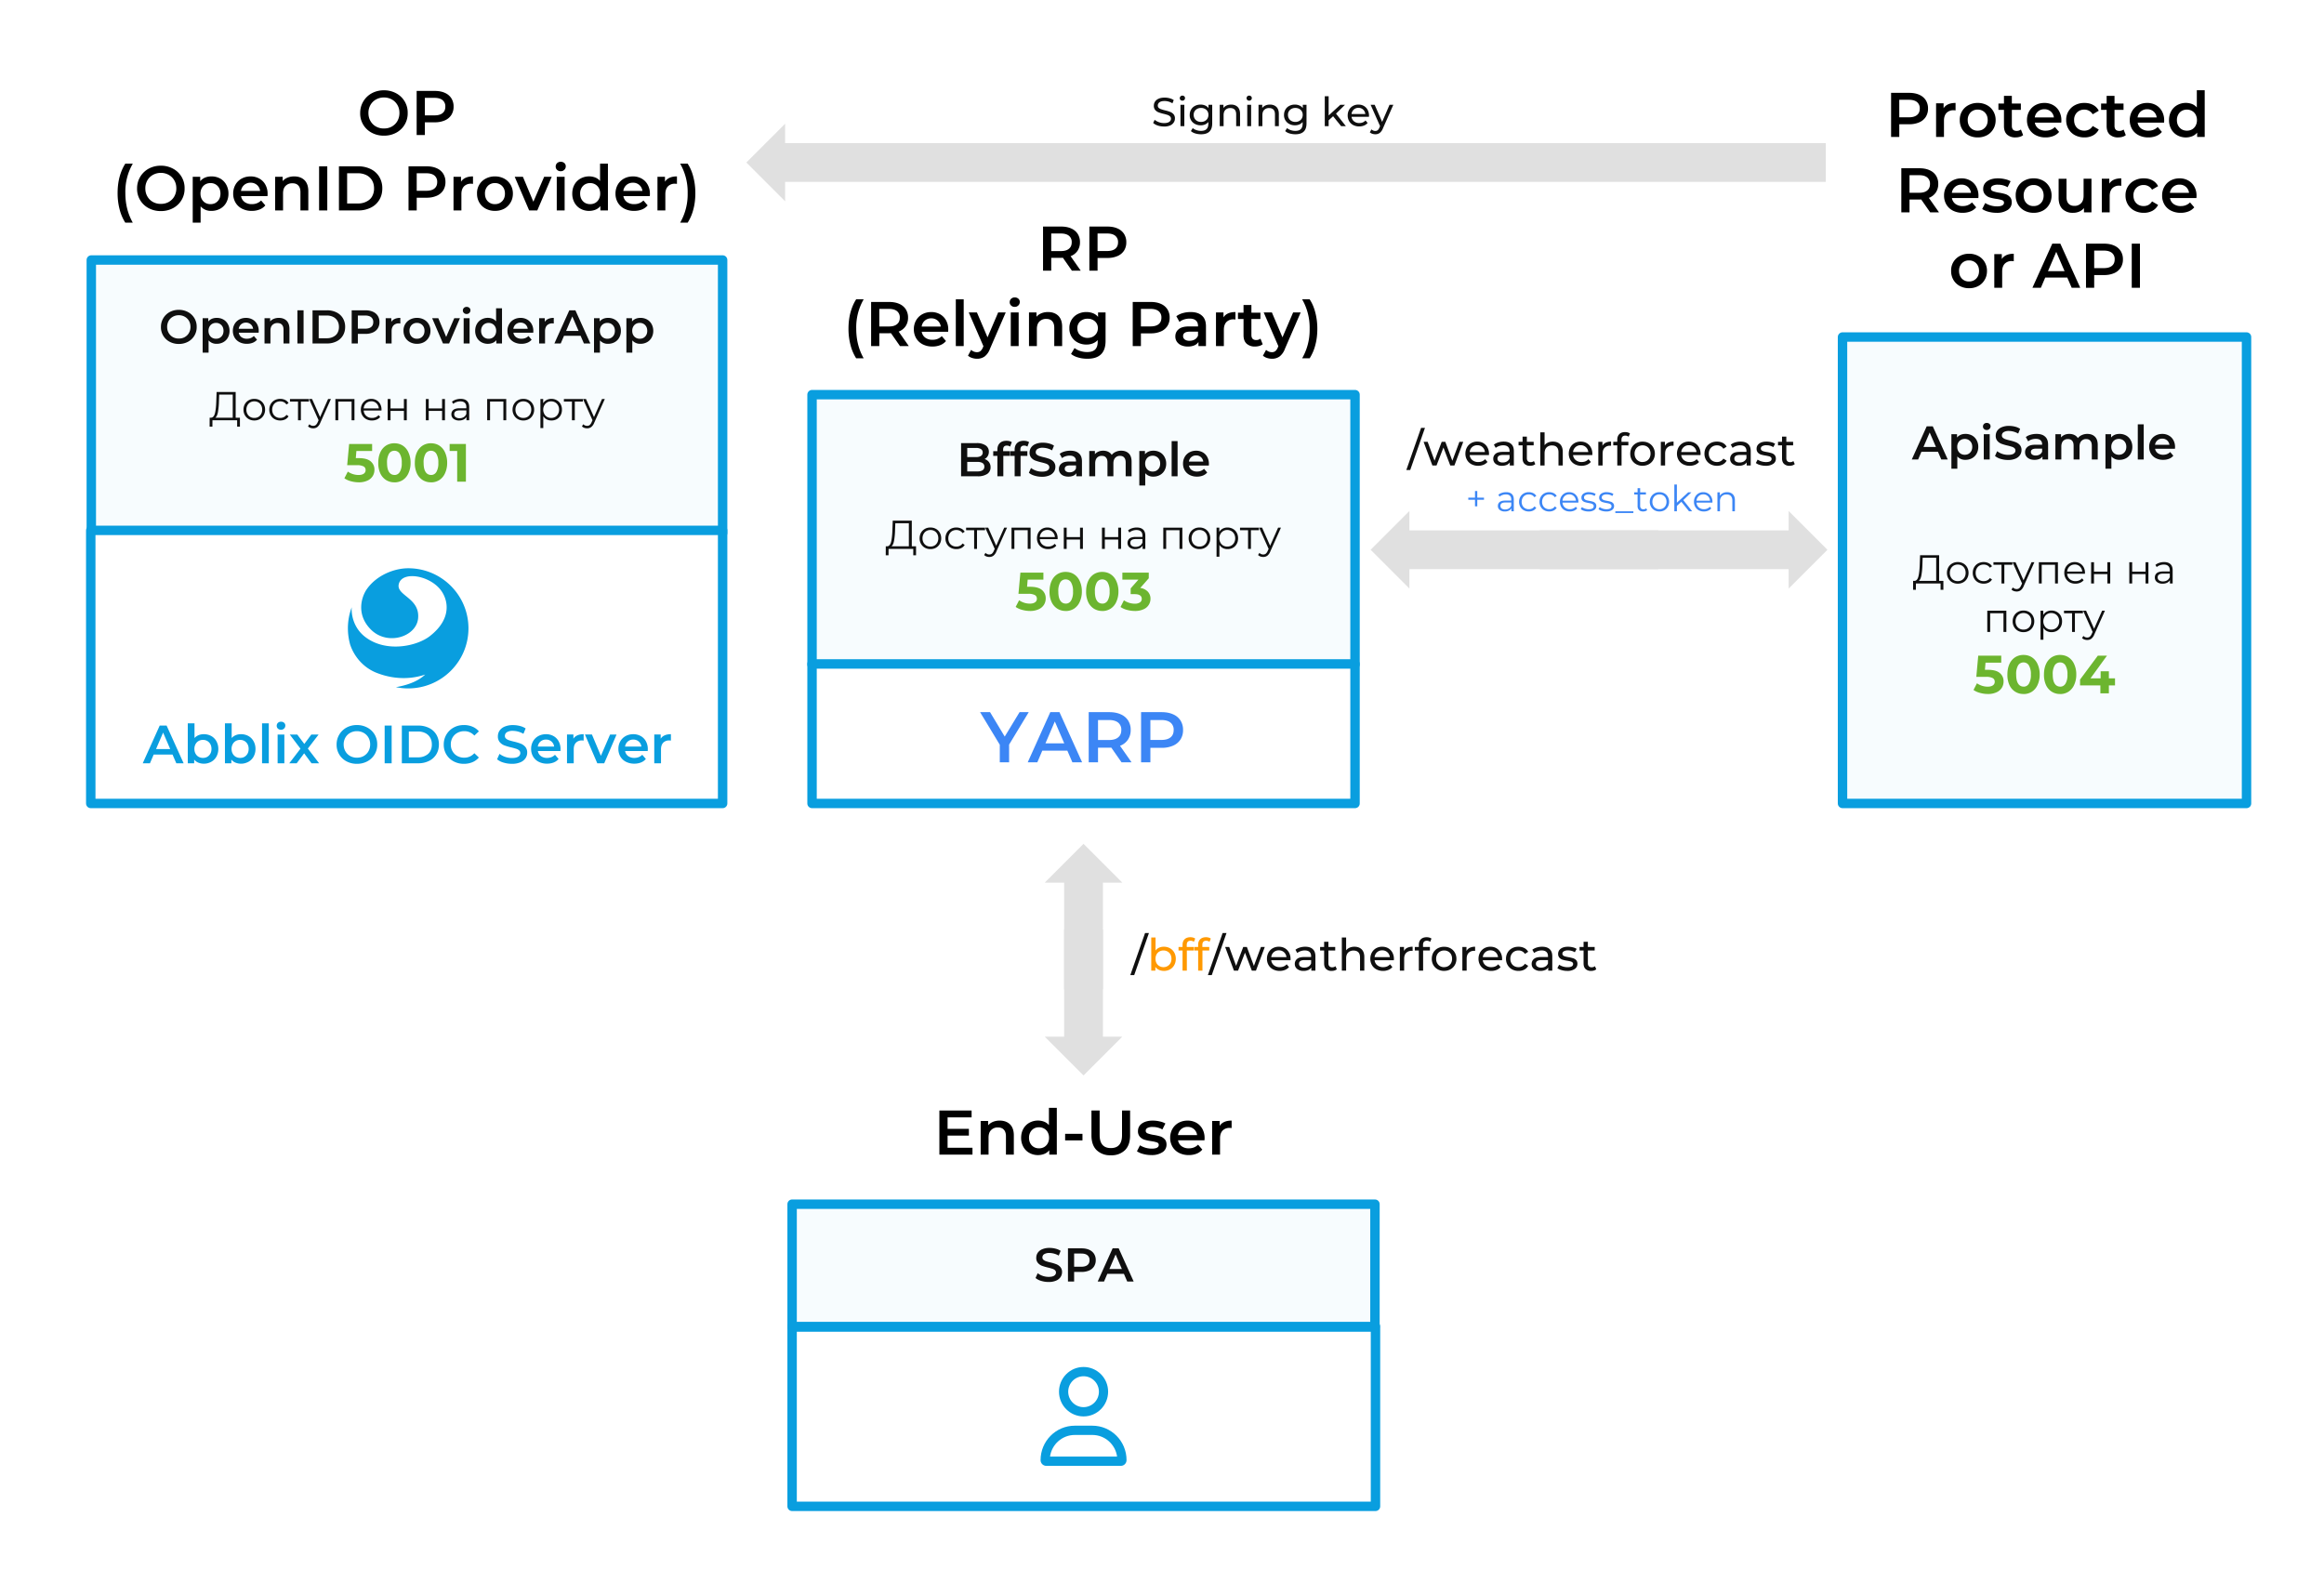 <svg width="724.805" height="493.511" xmlns:xlink="http://www.w3.org/1999/xlink" xmlns="http://www.w3.org/2000/svg">
<rect width="100%" height="100%" fill="#333333" stroke="none"/>
<defs><path id="e" d="M.382.7C.442.7.496.69.54.67A.23.23 0 0 0 .644.584.24.24 0 0 0 .68.451.241.241 0 0 0 .644.318.23.23 0 0 0 .54.232a.387.387 0 0 0-.158-.03H.224V0h-.13v.7h.288M.376.312c.057 0 .1.012.129.036.03.024.044.058.044.103a.125.125 0 0 1-.044.103C.475.578.433.59.376.59H.224V.312Z"/><path id="f" d="M.201.456c.036.056.1.084.19.084V.421a.16.16 0 0 1-.029.003.151.151 0 0 1-.114-.042C.221.353.207.312.207.259V0H.082v.534h.119z"/><path id="g" d="M.322-.007a.303.303 0 0 0-.146.035.255.255 0 0 0-.102.098.275.275 0 0 0-.036.141.256.256 0 0 0 .138.238.303.303 0 0 0 .146.035.305.305 0 0 0 .147-.035A.256.256 0 0 0 .57.408.273.273 0 0 0 .607.267C.607.214.595.167.57.126A.255.255 0 0 0 .47.028a.305.305 0 0 0-.147-.035m0 .107C.368.1.406.115.436.146c.03.03.045.071.045.121S.466.357.436.388a.153.153 0 0 1-.114.046.151.151 0 0 1-.114-.046.167.167 0 0 1-.044-.121c0-.05.015-.09.044-.121A.151.151 0 0 1 .322.1z"/><path id="h" d="M.403.029A.147.147 0 0 0 .349.002a.24.24 0 0 0-.066-.009.189.189 0 0 0-.136.046C.115.069.099.114.099.173V.43H.011v.1h.088v.122h.125V.53h.143v-.1H.224V.176C.224.15.23.13.243.116.256.103.274.096.298.096a.11.11 0 0 1 .07.022z"/><path id="i" d="M.584.264c0-.009 0-.021-.002-.037H.163A.145.145 0 0 1 .22.133.189.189 0 0 1 .336.1c.059 0 .107.02.145.058L.548.08A.226.226 0 0 0 .457.015a.331.331 0 0 0-.124-.022.33.33 0 0 0-.155.035.252.252 0 0 0-.104.098.275.275 0 0 0-.036.141.28.28 0 0 0 .035.14.252.252 0 0 0 .099.098C.214.528.262.54.314.54a.28.28 0 0 0 .14-.035.244.244 0 0 0 .095-.097.294.294 0 0 0 .035-.144M.314.44A.15.15 0 0 1 .212.404.15.15 0 0 1 .162.31h.303a.147.147 0 0 1-.049.094.149.149 0 0 1-.102.036z"/><path id="j" d="M.327-.007a.313.313 0 0 0-.149.035.257.257 0 0 0-.103.098.272.272 0 0 0-.037.141.259.259 0 0 0 .14.238.312.312 0 0 0 .149.035C.38.54.426.53.465.508a.208.208 0 0 0 .09-.092L.459.36a.152.152 0 0 1-.133.074A.158.158 0 0 1 .21.389.163.163 0 0 1 .164.267c0-.05.015-.091.046-.122C.24.115.279.1.326.1.353.1.379.106.402.118.425.131.444.15.459.174L.555.118a.216.216 0 0 0-.09-.093.282.282 0 0 0-.138-.032Z"/><path id="k" d="M.605.742V0h-.12v.069A.194.194 0 0 0 .408.012.281.281 0 0 0 .17.027a.244.244 0 0 0-.096.097.289.289 0 0 0-.035.143c0 .054.012.102.035.143a.245.245 0 0 0 .096.096.281.281 0 0 0 .236.016A.195.195 0 0 0 .48.468v.274h.125M.323.1a.16.16 0 0 1 .081.02.148.148 0 0 1 .057.059.179.179 0 0 1 .021.088.179.179 0 0 1-.021.088.148.148 0 0 1-.057.058.16.16 0 0 1-.081.021.16.16 0 0 1-.081-.02.148.148 0 0 1-.057-.059.179.179 0 0 1-.021-.088c0-.033.007-.063.021-.088A.148.148 0 0 1 .242.12.16.16 0 0 1 .323.1z"/><path id="l" d="M0 0Z"/><path id="n" d="M.552 0 .409.205A.265.265 0 0 0 .382.204H.224V0h-.13v.7h.288C.442.7.496.69.54.67A.23.23 0 0 0 .644.584.24.24 0 0 0 .68.451.237.237 0 0 0 .641.315.23.23 0 0 0 .531.23L.692 0h-.14M.549.451a.125.125 0 0 1-.044.103C.475.578.433.59.376.59H.224V.311h.152c.057 0 .1.012.129.037.03.024.044.058.044.103z"/><path id="o" d="M.247-.007A.478.478 0 0 0 .12.01a.32.32 0 0 0-.099.043l.048.095A.36.36 0 0 1 .255.095c.075 0 .112.02.112.059 0 .019-.01.032-.028.039a.492.492 0 0 1-.092.021.742.742 0 0 0-.108.023.165.165 0 0 0-.071.046.127.127 0 0 0-.031.09c0 .05.021.091.063.121.043.03.1.046.172.046a.495.495 0 0 0 .11-.013.308.308 0 0 0 .09-.033L.424.399a.296.296 0 0 1-.153.04.17.17 0 0 1-.084-.016C.168.412.16.397.16.379c0-.02.01-.034.03-.042A.485.485 0 0 1 .284.313.73.73 0 0 0 .389.29a.164.164 0 0 0 .07-.044C.48.226.49.196.49.158a.14.14 0 0 0-.065-.12.307.307 0 0 0-.177-.045z"/><path id="p" d="M.599.534V0H.48v.068A.199.199 0 0 0 .405.012a.241.241 0 0 0-.097-.019.232.232 0 0 0-.169.06C.1.092.078.15.078.228v.305h.125V.246c0-.048.01-.084.033-.108C.257.115.288.103.328.103a.14.14 0 0 1 .106.042c.027.027.04.067.04.119v.27Z"/><path id="r" d="M.548.162h-.35L.129 0h-.134L.31.7h.128L.754 0H.618l-.07.162M.505.264.373.57.242.264Z"/><path id="s" d="M.094.7h.13V0h-.13Z"/><path id="u" d="M.761.064v-.221H.692V0H.081L.08-.157H.011l.001.221h.035c.046.003.078.04.096.11.018.07.029.17.033.299L.184.7h.472V.064h.105M.242.466A1.764 1.764 0 0 0 .217.202C.204.133.183.087.152.064h.431v.572H.248Z"/><path id="v" d="M.318-.005a.273.273 0 0 0-.137.034.252.252 0 0 0-.096.096.272.272 0 0 0-.035.138c0 .051.012.097.035.138.023.04.055.072.096.095.04.023.086.034.137.034.05 0 .096-.011.137-.034A.245.245 0 0 0 .55.401.275.275 0 0 0 .585.263.275.275 0 0 0 .55.125.248.248 0 0 0 .455.029a.273.273 0 0 0-.137-.034m0 .063c.037 0 .07.008.1.025s.053.042.07.073a.224.224 0 0 1 .025.107c0 .04-.008.076-.025.107a.178.178 0 0 1-.07.073.198.198 0 0 1-.1.025.198.198 0 0 1-.1-.025.181.181 0 0 1-.07-.073.22.22 0 0 1-.026-.107.22.22 0 0 1 .025-.107.181.181 0 0 1 .07-.073.198.198 0 0 1 .101-.025Z"/><path id="w" d="M.321-.005a.284.284 0 0 0-.14.034.246.246 0 0 0-.096.095.275.275 0 0 0-.035.139c0 .051.012.097.035.138.023.04.055.072.096.095a.284.284 0 0 0 .14.034.27.27 0 0 0 .121-.027.202.202 0 0 0 .085-.077L.474.39a.166.166 0 0 1-.066.059.196.196 0 0 1-.087.019.206.206 0 0 1-.103-.025.18.18 0 0 1-.07-.073.22.22 0 0 1-.026-.107.22.22 0 0 1 .025-.108.18.18 0 0 1 .071-.072.206.206 0 0 1 .103-.025.2.2 0 0 1 .087.019.162.162 0 0 1 .066.058L.527.099A.201.201 0 0 0 .442.021a.27.27 0 0 0-.121-.026Z"/><path id="x" d="M.471.463H.272V0H.201v.463H.002v.063h.469z"/><path id="y" d="M.548.526.285-.063a.251.251 0 0 0-.074-.105.165.165 0 0 0-.101-.031.206.206 0 0 0-.071.012.154.154 0 0 0-.057.036l.033.053a.131.131 0 0 1 .096-.04c.024 0 .045.007.062.02A.181.181 0 0 1 .22-.05l.023.051-.235.525h.074L.28.079l.198.447Z"/><path id="z" d="M.573.526V0H.502v.463h-.33V0H.101v.526z"/><path id="A" d="M.561.241h-.44A.188.188 0 0 1 .184.108a.21.21 0 0 1 .144-.05c.033 0 .063.006.09.018a.197.197 0 0 1 .071.051l.04-.046A.225.225 0 0 0 .441.017a.296.296 0 0 0-.115-.022.292.292 0 0 0-.144.034.249.249 0 0 0-.097.096.272.272 0 0 0-.035.138c0 .051.011.097.033.138.023.04.054.072.092.095A.257.257 0 0 0 .307.53.254.254 0 0 0 .438.496.24.24 0 0 0 .529.402.285.285 0 0 0 .562.263L.561.241M.307.469A.179.179 0 0 1 .179.42.19.19 0 0 1 .121.294h.373A.19.19 0 0 1 .436.42.18.18 0 0 1 .307.47z"/><path id="B" d="M.101.526h.071V.293h.331v.233h.071V0H.503v.232H.172V0H.101z"/><path id="C" d="M0 0Z"/><path id="D" d="M.282.53C.351.53.403.513.44.479.477.444.495.393.495.326V0H.427v.082a.163.163 0 0 0-.07-.064.247.247 0 0 0-.111-.023.216.216 0 0 0-.14.042.136.136 0 0 0-.052.111c0 .045.016.08.048.108.033.027.084.041.155.041h.167v.032c0 .045-.013.08-.038.103C.361.456.324.468.275.468A.282.282 0 0 1 .179.451.242.242 0 0 1 .1.406L.068.459c.027.023.059.04.096.052A.374.374 0 0 0 .282.53M.257.051c.04 0 .074.01.103.027.029.019.05.045.064.08v.086H.259C.169.244.124.213.124.15c0-.03.012-.055.035-.073A.16.16 0 0 1 .257.051z"/><path id="F" d="M.372.53A.27.27 0 0 0 .506.496.24.24 0 0 0 .6.402.28.28 0 0 0 .634.263C.634.21.623.163.6.123A.24.24 0 0 0 .507.028a.27.27 0 0 0-.135-.033.249.249 0 0 0-.115.026A.219.219 0 0 0 .172.1v-.293H.101v.72h.068V.422c.021.035.05.061.084.08A.248.248 0 0 0 .372.53M.367.058a.2.2 0 0 1 .1.025.18.18 0 0 1 .07.073.22.22 0 0 1 .026.107c0 .04-.009.075-.026.106a.184.184 0 0 1-.07.073.196.196 0 0 1-.1.026.185.185 0 0 1-.17-.099A.218.218 0 0 1 .17.263.22.22 0 0 1 .197.156a.181.181 0 0 1 .07-.073.199.199 0 0 1 .1-.025Z"/><path id="H" d="M.279.437c.099 0 .172-.02.218-.059A.195.195 0 0 0 .568.22.22.22 0 0 0 .536.104.223.223 0 0 0 .438.02a.371.371 0 0 0-.161-.032.55.55 0 0 0-.145.02.375.375 0 0 0-.122.055l.064.124A.352.352 0 0 1 .273.124c.04 0 .073.008.096.024a.077.077 0 0 1 .035.067c0 .03-.012.053-.037.068a.252.252 0 0 1-.126.023H.062L.098.7h.427V.57H.233L.222.437Z"/><path id="I" d="M.339-.012a.284.284 0 0 0-.155.043.289.289 0 0 0-.107.125A.452.452 0 0 0 .04.35c0 .075.013.14.038.194A.289.289 0 0 0 .184.67a.284.284 0 0 0 .155.043c.058 0 .11-.014.155-.043A.289.289 0 0 0 .6.544.452.452 0 0 0 .64.35.452.452 0 0 0 .6.156.289.289 0 0 0 .494.03a.284.284 0 0 0-.155-.043m0 .137c.043 0 .076.018.1.055a.313.313 0 0 1 .037.17.313.313 0 0 1-.037.17.114.114 0 0 1-.1.055.114.114 0 0 1-.1-.055.313.313 0 0 1-.036-.17C.203.273.215.217.24.18A.114.114 0 0 1 .339.125Z"/><path id="J" d="M.68.147H.566V0H.408v.147H.031v.109L.361.7h.17L.225.279h.188V.41h.153V.279H.68Z"/><path id="L" d="M.378.54a.283.283 0 0 0 .14-.034A.245.245 0 0 0 .613.41.286.286 0 0 0 .649.267.289.289 0 0 0 .614.124.244.244 0 0 0 .517.027a.283.283 0 0 0-.139-.034.216.216 0 0 0-.171.072v-.259H.082v.728h.119v-.07c.02.025.046.044.076.057.03.013.064.019.101.019M.364.1C.41.1.448.115.477.146c.03.03.045.071.045.121S.507.357.477.388a.151.151 0 0 1-.113.046.16.16 0 0 1-.081-.02.148.148 0 0 1-.057-.059.179.179 0 0 1-.021-.088c0-.033.007-.063.021-.088A.148.148 0 0 1 .283.12.16.16 0 0 1 .364.1Z"/><path id="M" d="M.082.534h.125V0H.082v.534m.063.088a.08.08 0 0 0-.057.021.07.07 0 0 0-.023.054c0 .021.008.04.023.054a.08.08 0 0 0 .057.021.082.082 0 0 0 .057-.02A.066.066 0 0 0 .225.7.075.075 0 0 0 .202.645.078.078 0 0 0 .145.622Z"/><path id="N" d="M.311-.01a.534.534 0 0 0-.157.023.326.326 0 0 0-.119.061L.08.175A.384.384 0 0 1 .311.098c.052 0 .09.008.117.025.025.017.038.039.038.066 0 .02-.007.036-.021.05a.15.15 0 0 1-.055.03A1.218 1.218 0 0 1 .3.294a1.05 1.05 0 0 0-.13.038.213.213 0 0 0-.085.06A.16.16 0 0 0 .05.5c0 .039.01.074.031.106a.213.213 0 0 0 .095.075.385.385 0 0 0 .156.028.502.502 0 0 0 .126-.016.348.348 0 0 0 .107-.046L.524.547a.404.404 0 0 1-.193.055.203.203 0 0 1-.115-.026A.08.08 0 0 1 .18.507c0-.02.007-.036.022-.049a.155.155 0 0 1 .054-.03C.277.421.307.412.345.403A.947.947 0 0 0 .473.365.22.22 0 0 0 .558.306.157.157 0 0 0 .594.198.184.184 0 0 0 .562.093.214.214 0 0 0 .467.018.388.388 0 0 0 .311-.01Z"/><path id="O" d="M.286.54C.365.54.425.521.466.483.509.446.53.39.53.313V0H.411v.065A.145.145 0 0 0 .345.011a.256.256 0 0 0-.102-.018.251.251 0 0 0-.105.02.162.162 0 0 0-.07.057.145.145 0 0 0-.024.083c0 .048.018.087.054.115.035.03.091.044.168.044h.138V.32C.404.357.393.386.37.406c-.022.02-.055.03-.099.03A.287.287 0 0 1 .182.422.217.217 0 0 1 .11.383L.06.474a.304.304 0 0 0 .101.049.45.45 0 0 0 .125.017M.269.084c.031 0 .06.007.083.021a.117.117 0 0 1 .052.062v.062H.275C.203.229.167.205.167.158c0-.023.009-.04.027-.054a.124.124 0 0 1 .075-.02z"/><path id="P" d="M.756.54c.067 0 .12-.02.16-.059C.956.442.975.384.975.306V0H.85v.29C.85.337.84.372.819.395.799.42.769.431.73.431A.13.13 0 0 1 .629.389C.604.362.591.322.591.271V0H.466v.29c0 .047-.01.082-.031.105C.415.42.385.431.346.431A.13.13 0 0 1 .244.39C.22.363.207.323.207.271V0H.082v.534h.119V.466c.02.024.045.042.075.055.03.013.063.019.1.019.04 0 .076-.008.106-.023A.173.173 0 0 0 .556.451c.022.028.05.05.085.065A.276.276 0 0 0 .756.54z"/><path id="Q" d="M.082.742h.125V0H.082z"/><path id="T" d="M.366.415A.236.236 0 0 0 .507.346.189.189 0 0 0 .556.214a.21.21 0 0 0-.13-.195.374.374 0 0 0-.16-.031.551.551 0 0 0-.146.02A.375.375 0 0 0 0 .062l.063.124a.357.357 0 0 1 .2-.063.17.17 0 0 1 .096.023.076.076 0 0 1 .035.067C.393.271.349.3.262.3H.188v.107L.332.57H.034V.7h.49V.595Z"/><path id="W" d="M.206-.194a.722.722 0 0 0-.09.211 1.01 1.01 0 0 0-.032.257c0 .091.01.177.031.257.022.08.052.151.091.211h.119A.887.887 0 0 1 .207.274c0-.087.01-.17.029-.245a.887.887 0 0 1 .089-.223z"/><path id="X" d="m.582.534-.25-.577a.269.269 0 0 0-.085-.122.203.203 0 0 0-.121-.036.248.248 0 0 0-.079.013.174.174 0 0 0-.064.036l.05.092a.136.136 0 0 1 .092-.037c.022 0 .04.006.055.017a.15.15 0 0 1 .039.057l.009.021-.233.536h.13L.293.139l.169.395Z"/><path id="Y" d="M.385.54C.452.54.506.52.547.481.587.441.608.383.608.306V0H.483v.29C.483.337.472.372.45.395.428.42.397.431.356.431A.144.144 0 0 1 .247.389C.22.362.207.322.207.27V0H.082v.534h.119V.465c.02.025.047.043.078.056A.28.28 0 0 0 .385.54z"/><path id="Z" d="M.612.534V.081c0-.188-.096-.282-.288-.282-.051 0-.1.006-.146.02a.31.31 0 0 0-.114.056l.056.094a.268.268 0 0 1 .088-.046.347.347 0 0 1 .109-.018c.059 0 .102.013.129.04.027.027.041.067.041.122v.028A.205.205 0 0 0 .409.042.275.275 0 0 0 .308.024.29.29 0 0 0 .17.057a.244.244 0 0 0-.132.226.242.242 0 0 0 .132.225.293.293 0 0 0 .138.032.282.282 0 0 0 .105-.019.195.195 0 0 0 .08-.058v.071h.119M.327.13c.047 0 .086.014.116.043C.473.2.49.238.49.283a.141.141 0 0 1-.046.109.165.165 0 0 1-.116.042A.166.166 0 0 1 .21.392.141.141 0 0 1 .164.283c0-.045.015-.082.046-.11A.165.165 0 0 1 .327.13z"/><path id="aa" d="M.022-.194a.9.9 0 0 1 .119.468.9.9 0 0 1-.119.468h.119c.04-.06.07-.13.09-.21C.252.453.263.367.263.275S.253.096.231.016a.723.723 0 0 0-.09-.21z"/><path id="ac" d="M.59.364A.185.185 0 0 0 .682.3.177.177 0 0 0 .716.19a.162.162 0 0 0-.07-.14A.352.352 0 0 0 .442 0H.094v.7h.328A.322.322 0 0 0 .613.651.156.156 0 0 0 .68.518.175.175 0 0 0 .656.426.164.164 0 0 0 .59.364M.224.598V.405h.184c.045 0 .08.008.104.024A.08.08 0 0 1 .55.501a.082.082 0 0 1-.037.073.187.187 0 0 1-.104.024H.224m.21-.496c.1 0 .151.034.151.101S.535.304.434.304h-.21V.102Z"/><path id="ad" d="M.299.648C.246.648.22.619.22.562V.53h.147v-.1H.224V0H.099v.43H.011v.1h.088v.034c0 .057.017.102.05.135.033.033.08.05.141.05.048 0 .086-.01.113-.029L.368.626a.12.12 0 0 1-.069.022Z"/><path id="af" d="M.396.247V0h-.13v.245L-.009.7H.13L.335.359.542.7H.67z"/><path id="ah" d="M.302.842h.087L.059-.1h-.087z"/><path id="aj" d="M.372.535A.278.278 0 0 0 .51.501.245.245 0 0 0 .605.406.281.281 0 0 0 .64.265C.64.212.628.165.605.123A.244.244 0 0 0 .51.028.279.279 0 0 0 .264.017a.208.208 0 0 0-.081.067V0H.091v.742h.096V.45c.021.028.048.05.08.064a.254.254 0 0 0 .105.021M.364.078c.034 0 .064.008.091.024A.17.17 0 0 1 .52.167c.015.029.023.061.023.098 0 .037-.008.07-.023.098a.166.166 0 0 1-.065.065.182.182 0 0 1-.091.023.183.183 0 0 1-.091-.023.161.161 0 0 1-.064-.065.202.202 0 0 1-.023-.098c0-.037.008-.07.023-.098A.165.165 0 0 1 .273.102.18.18 0 0 1 .364.078Z"/><path id="ak" d="M.285.669C.228.669.199.638.199.576V.53h.154V.451H.201V0H.105v.451h-.09V.53h.09v.047c0 .053.015.094.046.125.03.03.074.046.129.046A.217.217 0 0 0 .34.74.146.146 0 0 0 .388.717L.359.644a.12.12 0 0 1-.074.025z"/><path id="am" d="M.893.53.695 0H.603L.45.402.295 0H.203L.006.53h.091L.251.108l.16.422h.081L.649.106.807.53Z"/><path id="an" d="M.57.262C.57.255.57.245.568.233h-.43A.166.166 0 0 1 .199.12.2.2 0 0 1 .33.078c.063 0 .114.021.153.064L.536.08a.232.232 0 0 0-.09-.064.312.312 0 0 0-.119-.022.313.313 0 0 0-.149.035.246.246 0 0 0-.1.096.277.277 0 0 0-.036.14c0 .051.012.098.034.139a.247.247 0 0 0 .095.097.27.27 0 0 0 .137.034c.05 0 .096-.011.135-.034A.242.242 0 0 0 .536.404.294.294 0 0 0 .57.262M.308.454a.166.166 0 0 1-.17-.152h.34a.165.165 0 0 1-.17.152z"/><path id="ao" d="M.284.535c.073 0 .13-.018.168-.054C.492.445.511.391.511.32V0H.42v.07A.152.152 0 0 0 .352.014a.261.261 0 0 0-.106-.02.22.22 0 0 0-.142.043A.138.138 0 0 0 .05.15a.14.14 0 0 0 .051.112c.034.029.088.043.162.043h.152v.019c0 .041-.012.073-.036.095C.355.441.319.452.273.452A.28.28 0 0 1 .105.395l-.04.072a.29.29 0 0 0 .098.05.41.41 0 0 0 .121.018M.262.068c.037 0 .068.008.095.024a.14.14 0 0 1 .058.07v.074H.267C.186.236.145.209.145.154c0-.027.01-.048.031-.063A.142.142 0 0 1 .262.068z"/><path id="ap" d="M.389.031A.143.143 0 0 0 .337.003a.217.217 0 0 0-.064-.009.17.17 0 0 0-.124.043C.119.066.105.107.105.16v.291h-.09V.53h.09v.116h.096V.53h.152V.451H.201V.164c0-.029.007-.05.022-.066C.237.083.257.075.284.075c.03 0 .054.008.075.025z"/><path id="aq" d="M.374.535c.067 0 .12-.02.16-.058.04-.04.06-.097.06-.172V0H.498v.294c0 .051-.012.09-.037.116C.436.436.401.449.355.449A.165.165 0 0 1 .232.404C.202.374.187.33.187.273V0H.091v.742h.096V.455C.207.48.233.5.265.514a.27.27 0 0 0 .109.021z"/><path id="ar" d="M.183.441c.017.03.041.054.074.07a.269.269 0 0 0 .119.024V.442a.19.19 0 0 1-.022.001.162.162 0 0 1-.123-.047C.201.366.187.321.187.264V0H.091v.53h.092z"/><path id="as" d="M.318-.006c-.053 0-.1.012-.142.035a.254.254 0 0 0-.099.096.274.274 0 0 0-.035.14c0 .052.012.098.035.14A.25.25 0 0 0 .176.5a.29.29 0 0 0 .142.034c.053 0 .1-.011.142-.034A.251.251 0 0 0 .557.404.274.274 0 0 0 .593.265a.274.274 0 0 0-.036-.14A.255.255 0 0 0 .46.03a.285.285 0 0 0-.142-.035m0 .084c.034 0 .065.008.092.024a.166.166 0 0 1 .063.065c.015.029.023.061.023.098 0 .037-.008.07-.023.098A.162.162 0 0 1 .41.428a.182.182 0 0 1-.092.023.182.182 0 0 1-.091-.023.166.166 0 0 1-.064-.065.198.198 0 0 1-.024-.098c0-.037.008-.07.024-.098A.17.17 0 0 1 .318.078z"/><path id="at" d="M.322-.006a.294.294 0 0 0-.145.035.256.256 0 0 0-.099.096.271.271 0 0 0-.036.14c0 .052.012.098.036.14a.253.253 0 0 0 .1.096c.042.023.09.034.144.034.048 0 .09-.01.129-.029A.206.206 0 0 0 .538.422L.465.375a.163.163 0 0 1-.144.076.19.19 0 0 1-.094-.023.164.164 0 0 1-.064-.065.198.198 0 0 1-.024-.098.2.2 0 0 1 .024-.099.164.164 0 0 1 .064-.065.19.19 0 0 1 .094-.023.163.163 0 0 1 .144.076L.538.108A.21.21 0 0 0 .451.023a.274.274 0 0 0-.129-.029Z"/><path id="au" d="M.243-.006a.444.444 0 0 0-.125.018.275.275 0 0 0-.094.044l.04.076A.35.35 0 0 1 .25.077c.084 0 .126.024.126.072a.047.047 0 0 1-.017.038.108.108 0 0 1-.043.02.974.974 0 0 1-.072.015.71.71 0 0 0-.105.023.161.161 0 0 0-.069.044.123.123 0 0 0-.029.087c0 .048.02.086.06.116.04.029.094.043.161.043.035 0 .07-.004.106-.013A.285.285 0 0 0 .455.487L.414.411a.276.276 0 0 1-.153.042.177.177 0 0 1-.093-.02C.147.42.136.402.136.38A.05.05 0 0 1 .154.339.114.114 0 0 1 .199.317C.216.312.24.307.273.301A.809.809 0 0 0 .376.277.155.155 0 0 0 .444.235.118.118 0 0 0 .472.151.132.132 0 0 0 .41.036a.29.29 0 0 0-.167-.042Z"/><path id="ax" d="M.505.32H.319V.138H.256V.32H.07v.059h.186v.183h.063V.379h.186z"/><path id="ay" d="M0 0Z"/><path id="az" d="M.283.53C.352.53.404.513.441.479.478.444.496.393.496.326V0H.428v.082a.163.163 0 0 0-.07-.064.247.247 0 0 0-.111-.023.216.216 0 0 0-.14.042.136.136 0 0 0-.052.111c0 .045.016.08.048.108.033.027.084.041.155.041h.167v.032c0 .045-.013.08-.038.103C.362.456.325.468.276.468A.282.282 0 0 1 .18.451.242.242 0 0 1 .101.406L.069.459c.027.023.059.04.096.052A.374.374 0 0 0 .283.53M.258.051c.04 0 .074.01.103.027.029.019.05.045.064.08v.086H.26C.17.244.125.213.125.15.125.12.137.095.16.077A.16.16 0 0 1 .258.051Z"/><path id="aA" d="M.317-.005a.284.284 0 0 0-.14.034.246.246 0 0 0-.096.095.275.275 0 0 0-.035.139c0 .051.012.097.035.138.023.04.055.072.096.095a.284.284 0 0 0 .14.034.27.27 0 0 0 .121-.027.202.202 0 0 0 .085-.077L.47.39a.166.166 0 0 1-.066.059.196.196 0 0 1-.087.019.206.206 0 0 1-.103-.025.18.18 0 0 1-.07-.073.22.22 0 0 1-.026-.107.22.22 0 0 1 .025-.108.18.18 0 0 1 .071-.072.206.206 0 0 1 .103-.025.2.2 0 0 1 .087.019.162.162 0 0 1 .066.058L.523.099A.201.201 0 0 0 .438.021a.27.27 0 0 0-.121-.026Z"/><path id="aB" d="M.557.241h-.44A.188.188 0 0 1 .18.108a.21.21 0 0 1 .144-.05c.033 0 .063.006.09.018a.197.197 0 0 1 .071.051l.04-.046A.225.225 0 0 0 .437.017a.296.296 0 0 0-.115-.022.292.292 0 0 0-.144.034.249.249 0 0 0-.097.096.272.272 0 0 0-.035.138c0 .051.011.097.033.138.023.04.054.072.092.095A.257.257 0 0 0 .303.53.254.254 0 0 0 .434.496.24.24 0 0 0 .525.402.285.285 0 0 0 .558.263L.557.241M.303.469A.179.179 0 0 1 .175.42.19.19 0 0 1 .117.294H.49A.19.19 0 0 1 .432.42.18.18 0 0 1 .303.47z"/><path id="aC" d="M.24-.005a.404.404 0 0 0-.123.018.264.264 0 0 0-.091.047l.032.056A.33.33 0 0 1 .245.057c.048 0 .084.008.107.022a.072.072 0 0 1 .034.064c0 .02-.006.034-.019.045a.126.126 0 0 1-.048.026.685.685 0 0 1-.077.016.884.884 0 0 0-.103.025.151.151 0 0 0-.067.042.118.118 0 0 0-.027.083c0 .044.018.08.055.108A.247.247 0 0 0 .253.53.397.397 0 0 0 .355.516.28.28 0 0 0 .439.481L.408.424a.266.266 0 0 1-.155.045A.18.18 0 0 1 .15.445.073.073 0 0 1 .116.382c0-.02.006-.036.02-.048A.12.12 0 0 1 .183.307.784.784 0 0 1 .264.29.918.918 0 0 0 .365.266.148.148 0 0 0 .43.225a.113.113 0 0 0 .027-.08.127.127 0 0 0-.058-.11.273.273 0 0 0-.159-.04z"/><path id="aD" d="M0 0h.5v-.048H0Z"/><path id="aE" d="M.376.032a.135.135 0 0 0-.05-.027.2.2 0 0 0-.061-.01c-.05 0-.087.013-.114.04a.153.153 0 0 0-.04.113v.318H.017v.06h.094v.115h.071V.526h.16v-.06h-.16V.152C.182.121.19.097.206.08.22.064.244.056.273.056a.13.13 0 0 1 .042.007.106.106 0 0 1 .036.02z"/><path id="aF" d="M.314-.005a.273.273 0 0 0-.137.034.252.252 0 0 0-.096.096.272.272 0 0 0-.035.138c0 .051.012.097.035.138.023.04.055.072.096.095.04.023.086.034.137.034C.364.53.41.519.451.496A.245.245 0 0 0 .546.401.275.275 0 0 0 .581.263.275.275 0 0 0 .546.125.248.248 0 0 0 .451.029a.273.273 0 0 0-.137-.034m0 .063c.037 0 .07.008.1.025s.053.042.07.073a.224.224 0 0 1 .025.107c0 .04-.008.076-.025.107a.178.178 0 0 1-.07.073.198.198 0 0 1-.1.025.198.198 0 0 1-.1-.025.181.181 0 0 1-.07-.073.22.22 0 0 1-.026-.107.22.22 0 0 1 .025-.107.181.181 0 0 1 .07-.073.198.198 0 0 1 .101-.025z"/><path id="aG" d="M.294.264.17.15V0H.099v.742H.17V.239l.314.287h.088L.347.311.593 0H.506Z"/><path id="aH" d="M.367.53C.433.53.485.51.524.472.564.434.583.378.583.305V0H.512v.298c0 .055-.014.096-.041.125C.444.452.405.466.354.466a.18.18 0 0 1-.135-.05.19.19 0 0 1-.049-.14V0H.099v.526h.068V.429c.02.032.046.057.08.074a.258.258 0 0 0 .12.027z"/><path id="aJ" d="M.309-.008a.48.48 0 0 0-.153.024.313.313 0 0 0-.115.064l.037.078A.377.377 0 0 1 .309.077c.058 0 .101.01.13.03.029.02.043.045.043.078a.077.077 0 0 1-.024.058A.157.157 0 0 1 .4.278a1.066 1.066 0 0 1-.097.027 1.007 1.007 0 0 0-.128.038.21.21 0 0 0-.083.058.156.156 0 0 0-.034.107c0 .037.01.071.03.101.02.03.049.054.089.072.04.018.09.027.149.027A.471.471 0 0 0 .448.692.324.324 0 0 0 .551.646L.518.566a.362.362 0 0 1-.192.057c-.057 0-.1-.01-.127-.031a.095.095 0 0 1-.043-.08C.156.488.164.468.18.453A.167.167 0 0 1 .24.42.932.932 0 0 1 .335.392.978.978 0 0 0 .463.354.214.214 0 0 0 .546.296.153.153 0 0 0 .58.191c0-.037-.01-.07-.03-.1A.201.201 0 0 0 .459.017a.377.377 0 0 0-.15-.026Z"/><path id="aK" d="M.091.53h.096V0H.091v.53m.048.102A.064.064 0 0 0 .092.65a.06.06 0 0 0-.018.044.063.063 0 0 0 .065.063A.065.065 0 0 0 .185.74.057.057 0 0 0 .204.696.063.063 0 0 0 .139.632z"/><path id="aL" d="M.598.53V.072c0-.093-.023-.161-.069-.205C.483-.178.414-.2.323-.2a.493.493 0 0 0-.143.02.283.283 0 0 0-.11.059l.046.074a.271.271 0 0 1 .091-.05.348.348 0 0 1 .113-.019c.062 0 .108.015.137.044.03.03.045.074.045.134v.042A.212.212 0 0 0 .419.042.278.278 0 0 0 .31.022a.29.29 0 0 0-.138.033.242.242 0 0 0-.131.224c0 .05.012.094.035.133.023.04.055.07.096.091a.293.293 0 0 0 .138.032.28.28 0 0 0 .112-.022.207.207 0 0 0 .084-.065V.53h.091M.322.106c.035 0 .066.007.093.022.028.015.05.035.065.061a.172.172 0 0 1 .024.09.162.162 0 0 1-.051.125.185.185 0 0 1-.131.047A.186.186 0 0 1 .19.404.162.162 0 0 1 .139.279c0-.033.008-.063.024-.09A.163.163 0 0 1 .227.128.199.199 0 0 1 .322.106z"/><path id="aM" d="M.374.535c.067 0 .12-.02.16-.058.04-.04.06-.097.06-.172V0H.498v.294c0 .051-.012.09-.037.116C.436.436.401.449.355.449A.165.165 0 0 1 .232.404C.202.374.187.33.187.273V0H.091v.53h.092V.45c.02.027.046.048.079.063s.07.022.112.022z"/><path id="aN" d="M0 0Z"/><path id="aO" d="M.297.247.187.145V0H.091v.742h.096V.266L.476.53h.116L.369.311.614 0H.496Z"/><path id="aP" d="M.56.53.303-.053a.263.263 0 0 0-.08-.114A.181.181 0 0 0 .114-.2a.231.231 0 0 0-.076.013.155.155 0 0 0-.06.036l.041.072a.134.134 0 0 1 .095-.039c.023 0 .043.006.059.019.015.012.03.033.042.063l.017.037-.234.529h.1L.283.106.466.53Z"/><path id="aV" d="M.619.109V0H.094v.7h.511V.591H.224V.409h.338V.302H.224V.109Z"/><path id="aX" d="M.055.33H.33V.226H.055Z"/><path id="aZ" d="M.395-.01a.304.304 0 0 0-.226.082C.115.126.088.204.088.305V.7h.13V.31c0-.137.06-.206.178-.206S.573.173.573.31V.7h.128V.305c0-.101-.027-.18-.08-.233A.303.303 0 0 0 .394-.01z"/><path id="bb" d="M.378.54a.283.283 0 0 0 .14-.034A.245.245 0 0 0 .613.41.286.286 0 0 0 .649.267.289.289 0 0 0 .614.124.244.244 0 0 0 .517.027a.283.283 0 0 0-.24-.015.193.193 0 0 0-.076.057V0H.082v.742h.125V.469a.21.21 0 0 0 .076.053C.312.534.343.54.378.54M.364.1C.41.1.448.115.477.146c.03.03.045.071.045.121S.507.357.477.388a.151.151 0 0 1-.113.046.16.16 0 0 1-.081-.02.148.148 0 0 1-.057-.059.179.179 0 0 1-.021-.088c0-.033.007-.063.021-.088A.148.148 0 0 1 .283.12.16.16 0 0 1 .364.1Z"/><path id="bc" d="M.422 0 .285.185.147 0H.009l.208.271-.199.263h.139L.288.359l.131.175h.135l-.2-.261L.563 0Z"/><path id="be" d="M.421-.01a.4.4 0 0 0-.193.046.344.344 0 0 0-.184.314.354.354 0 0 0 .184.313.4.4 0 0 0 .193.047.4.4 0 0 0 .193-.047A.345.345 0 0 0 .798.35.345.345 0 0 0 .614.036.4.4 0 0 0 .421-.01m0 .114c.047 0 .089.01.126.031.037.022.067.05.088.088.021.038.032.08.032.127S.657.439.635.477a.228.228 0 0 1-.088.087.253.253 0 0 1-.126.032.253.253 0 0 1-.126-.032.228.228 0 0 1-.088-.087A.252.252 0 0 1 .175.35c0-.047.01-.089.032-.127A.228.228 0 0 1 .295.135.253.253 0 0 1 .421.104z"/><path id="bf" d="M.094.7H.4A.44.44 0 0 0 .599.656.322.322 0 0 0 .734.533.348.348 0 0 0 .782.35C.782.28.766.22.734.167A.322.322 0 0 0 .599.044.44.44 0 0 0 .4 0H.094v.7m.3-.59C.445.11.49.12.529.14.57.16.6.186.62.222A.248.248 0 0 1 .651.35c0 .048-.01.09-.032.127A.211.211 0 0 1 .53.56.297.297 0 0 1 .394.59h-.17V.11Z"/><path id="bg" d="M.418-.01a.394.394 0 0 0-.191.046.343.343 0 0 0-.183.314.354.354 0 0 0 .183.313C.285.695.348.71.42.71A.4.4 0 0 0 .576.68a.32.32 0 0 0 .12-.087L.612.514a.245.245 0 0 1-.187.082.262.262 0 0 1-.129-.032.227.227 0 0 1-.089-.087A.251.251 0 0 1 .175.35c0-.047.01-.09.032-.127A.227.227 0 0 1 .296.135.262.262 0 0 1 .425.104c.074 0 .136.028.187.083l.084-.08A.32.32 0 0 0 .576.02a.403.403 0 0 0-.158-.03Z"/><path id="bh" d="M.582.534.353 0H.224l-.229.534h.13L.291.138l.171.396Z"/><path id="bp" d="M.309.7V0H.147v.57h-.14V.7z"/><clipPath id="a"><path transform="matrix(1 0 0 -1 0 1080)" d="M0 0h1920v1080H0Z" fill-rule="evenodd"/></clipPath><clipPath id="b"><path transform="matrix(1 0 0 -1 0 1080)" d="M0 1080h1920V0H0" fill-rule="evenodd"/></clipPath><clipPath id="c"><path transform="matrix(1 0 0 -1 0 1080)" d="M0 1080h1920V0H0" fill-rule="evenodd"/></clipPath><clipPath id="d"><path transform="matrix(1 0 0 -1 0 1080)" d="M0 0h1920v1080H0Z" fill-rule="evenodd"/></clipPath><clipPath id="m"><path transform="matrix(1 0 0 -1 0 1080)" d="M0 0h1920v1080H0Z" fill-rule="evenodd"/></clipPath><clipPath id="q"><path transform="matrix(1 0 0 -1 0 1080)" d="M0 0h1920v1080H0Z" fill-rule="evenodd"/></clipPath><clipPath id="t"><path transform="matrix(1 0 0 -1 0 1080)" d="M0 0h1920v1080H0Z" fill-rule="evenodd"/></clipPath><clipPath id="E"><path transform="matrix(1 0 0 -1 0 1080)" d="M0 0h1920v1080H0Z" fill-rule="evenodd"/></clipPath><clipPath id="G"><path transform="matrix(1 0 0 -1 0 1080)" d="M0 0h1920v1080H0Z" fill-rule="evenodd"/></clipPath><clipPath id="K"><path transform="matrix(1 0 0 -1 0 1080)" d="M0 0h1920v1080H0Z" fill-rule="evenodd"/></clipPath><clipPath id="R"><path transform="matrix(1 0 0 -1 0 1080)" d="M0 0h1920v1080H0Z" fill-rule="evenodd"/></clipPath><clipPath id="S"><path transform="matrix(1 0 0 -1 0 1080)" d="M0 0h1920v1080H0Z" fill-rule="evenodd"/></clipPath><clipPath id="U"><path transform="matrix(1 0 0 -1 0 1080)" d="M0 0h1920v1080H0Z" fill-rule="evenodd"/></clipPath><clipPath id="V"><path transform="matrix(1 0 0 -1 0 1080)" d="M0 0h1920v1080H0Z" fill-rule="evenodd"/></clipPath><clipPath id="ab"><path transform="matrix(1 0 0 -1 0 1080)" d="M0 0h1920v1080H0Z" fill-rule="evenodd"/></clipPath><clipPath id="ae"><path transform="matrix(1 0 0 -1 0 1080)" d="M0 0h1920v1080H0Z" fill-rule="evenodd"/></clipPath><clipPath id="ag"><path transform="matrix(1 0 0 -1 0 1080)" d="M0 0h1920v1080H0Z" fill-rule="evenodd"/></clipPath><clipPath id="ai"><path transform="matrix(1 0 0 -1 0 1080)" d="M0 0h1920v1080H0Z" fill-rule="evenodd"/></clipPath><clipPath id="al"><path transform="matrix(1 0 0 -1 0 1080)" d="M0 0h1920v1080H0Z" fill-rule="evenodd"/></clipPath><clipPath id="av"><path transform="matrix(1 0 0 -1 0 1080)" d="M0 0h1920v1080H0Z" fill-rule="evenodd"/></clipPath><clipPath id="aw"><path transform="matrix(1 0 0 -1 0 1080)" d="M0 0h1920v1080H0Z" fill-rule="evenodd"/></clipPath><clipPath id="aI"><path transform="matrix(1 0 0 -1 0 1080)" d="M0 0h1920v1080H0Z" fill-rule="evenodd"/></clipPath><clipPath id="aQ"><path transform="matrix(1 0 0 -1 0 1080)" d="M459.12 708.96h19.2v22.08h-19.2z" fill-rule="evenodd"/></clipPath><clipPath id="aR"><path transform="matrix(.356 0 0 -.359 459.12 371.04)" d="M0 0h53.897v61.578H0Z" fill-rule="evenodd"/></clipPath><clipPath id="aS"><path transform="matrix(.356 0 0 -.359 459.12 371.04)" d="M.085.053h53.76v61.44H.085Z" fill-rule="evenodd"/></clipPath><clipPath id="aT"><path transform="matrix(1 0 0 -1 0 1080)" d="M0 0h1920v1080H0Z" fill-rule="evenodd"/></clipPath><clipPath id="aU"><path transform="matrix(1 0 0 -1 0 1080)" d="M0 0h1920v1080H0Z" fill-rule="evenodd"/></clipPath><clipPath id="aW"><path transform="matrix(1 0 0 -1 0 1080)" d="M0 0h1920v1080H0Z" fill-rule="evenodd"/></clipPath><clipPath id="aY"><path transform="matrix(1 0 0 -1 0 1080)" d="M0 0h1920v1080H0Z" fill-rule="evenodd"/></clipPath><clipPath id="ba"><path transform="matrix(1 0 0 -1 0 1080)" d="M0 0h1920v1080H0Z" fill-rule="evenodd"/></clipPath><clipPath id="bd"><path transform="matrix(1 0 0 -1 0 1080)" d="M0 0h1920v1080H0Z" fill-rule="evenodd"/></clipPath><clipPath id="bi"><path transform="matrix(1 0 0 -1 0 1080)" d="M302.76 880.2h30.96v30.84h-30.96z" fill-rule="evenodd"/></clipPath><clipPath id="bj"><path transform="matrix(2.71 0 0 -2.701 302.76 199.8)" d="M0 0h11.425v11.418H0Z" fill-rule="evenodd"/></clipPath><clipPath id="bk"><path transform="matrix(1 0 0 -1 0 1080)" d="M0 0h1920v1080H0Z" fill-rule="evenodd"/></clipPath><clipPath id="bl"><path transform="matrix(1 0 0 -1 0 1080)" d="M0 0h1920v1080H0Z" fill-rule="evenodd"/></clipPath><clipPath id="bm"><path transform="matrix(1 0 0 -1 0 1080)" d="M0 0h1920v1080H0Z" fill-rule="evenodd"/></clipPath><clipPath id="bn"><path transform="matrix(1 0 0 -1 0 1080)" d="M0 0h1920v1080H0Z" fill-rule="evenodd"/></clipPath><clipPath id="bo"><path transform="matrix(1 0 0 -1 0 1080)" d="M0 0h1920v1080H0Z" fill-rule="evenodd"/></clipPath></defs><g clip-path="url(#a)" transform="matrix(.378 0 0 .457 0 0)"><path d="M0 1080h1920V0H0Z" fill="#fff" fill-rule="evenodd"/></g><g clip-path="url(#b)" transform="matrix(1.4 0 0 1.4 -318.278 -62.209)"><path d="M473.04 251.52v23.88h4.32l-8.64 8.64-8.64-8.64h4.32v-23.88z" fill="#e0e0e0" fill-rule="evenodd"/></g><g clip-path="url(#c)" transform="matrix(1.4 0 0 1.4 -318.278 -62.209)"><path d="M473.04 264.84v-23.76h4.32l-8.64-8.64-8.64 8.64h4.32v23.76z" fill="#e0e0e0" fill-rule="evenodd"/></g><g clip-path="url(#d)" transform="matrix(1.4 0 0 1.4 -318.278 -62.209)"><use data-text="P" xlink:href="#e" transform="matrix(14.04 0 0 -14.04 647.3 74.95)"/><use data-text="r" xlink:href="#f" transform="matrix(14.04 0 0 -14.04 657.493 74.95)"/><use data-text="o" xlink:href="#g" transform="matrix(14.04 0 0 -14.04 663.39 74.95)"/><use data-text="t" xlink:href="#h" transform="matrix(14.04 0 0 -14.04 672.375 74.95)"/><use data-text="e" xlink:href="#i" transform="matrix(14.04 0 0 -14.04 678.356 74.95)"/><use data-text="c" xlink:href="#j" transform="matrix(14.04 0 0 -14.04 687.09 74.95)"/><use data-text="t" xlink:href="#h" transform="matrix(14.04 0 0 -14.04 695.247 74.95)"/><use data-text="e" xlink:href="#i" transform="matrix(14.04 0 0 -14.04 701.256 74.95)"/><use data-text="d" xlink:href="#k" transform="matrix(14.04 0 0 -14.04 709.989 74.95)"/><use xlink:href="#l" transform="matrix(14.04 0 0 -14.04 719.634 74.95)"/></g><g clip-path="url(#m)" transform="matrix(1.4 0 0 1.4 -318.278 -62.209)"><use data-text="R" xlink:href="#n" transform="matrix(14.04 0 0 -14.04 649.58 91.75)"/><use data-text="e" xlink:href="#i" transform="matrix(14.04 0 0 -14.04 659.885 91.75)"/><use data-text="s" xlink:href="#o" transform="matrix(14.04 0 0 -14.04 668.618 91.75)"/><use data-text="o" xlink:href="#g" transform="matrix(14.04 0 0 -14.04 675.849 91.75)"/><use data-text="u" xlink:href="#p" transform="matrix(14.04 0 0 -14.04 684.848 91.75)"/><use data-text="r" xlink:href="#f" transform="matrix(14.04 0 0 -14.04 694.41 91.75)"/><use data-text="c" xlink:href="#j" transform="matrix(14.04 0 0 -14.04 700.307 91.75)"/><use data-text="e" xlink:href="#i" transform="matrix(14.04 0 0 -14.04 708.464 91.75)"/><use xlink:href="#l" transform="matrix(14.04 0 0 -14.04 717.239 91.75)"/></g><g clip-path="url(#q)" transform="matrix(1.4 0 0 1.4 -318.278 -62.209)"><use data-text="o" xlink:href="#g" transform="matrix(14.04 0 0 -14.04 661.46 108.55)"/><use data-text="r" xlink:href="#f" transform="matrix(14.04 0 0 -14.04 670.46 108.55)"/><use xlink:href="#l" transform="matrix(14.04 0 0 -14.04 676.356 108.55)"/><use data-text="A" xlink:href="#r" transform="matrix(14.04 0 0 -14.04 680.175 108.55)"/><use data-text="P" xlink:href="#e" transform="matrix(14.04 0 0 -14.04 690.72 108.55)"/><use data-text="I" xlink:href="#s" transform="matrix(14.04 0 0 -14.04 700.912 108.55)"/></g><path d="M698.44 224.54h126V79.054h-126z" fill="#d9f2fd" fill-opacity=".2" fill-rule="evenodd" style="stroke-width:1.4" transform="translate(-123.798 26.067)"/><path stroke-width="2.94" stroke-linejoin="round" fill="none" stroke="#099edf" d="M574.642 250.607h126V105.12h-126z"/><g clip-path="url(#t)" transform="matrix(1.4 0 0 1.4 -318.278 -62.209)" fill="#0f0f0f"><use data-text="Д" xlink:href="#u" transform="matrix(9 0 0 -9 653.42 174.43)"/><use data-text="о" xlink:href="#v" transform="matrix(9 0 0 -9 660.611 174.43)"/><use data-text="с" xlink:href="#w" transform="matrix(9 0 0 -9 666.362 174.43)"/><use data-text="т" xlink:href="#x" transform="matrix(9 0 0 -9 671.402 174.43)"/><use data-text="у" xlink:href="#y" transform="matrix(9 0 0 -9 675.605 174.43)"/><use data-text="п" xlink:href="#z" transform="matrix(9 0 0 -9 680.627 174.43)"/><use data-text="е" xlink:href="#A" transform="matrix(9 0 0 -9 686.756 174.43)"/><use data-text="н" xlink:href="#B" transform="matrix(9 0 0 -9 692.273 174.43)"/><use xlink:href="#C" transform="matrix(9 0 0 -9 698.384 174.43)"/><use data-text="н" xlink:href="#B" transform="matrix(9 0 0 -9 700.778 174.43)"/><use data-text="а" xlink:href="#D" transform="matrix(9 0 0 -9 706.889 174.43)"/><use xlink:href="#C" transform="matrix(9 0 0 -9 712.163 174.43)"/></g><g clip-path="url(#E)" transform="matrix(1.4 0 0 1.4 -318.278 -62.209)" fill="#0f0f0f"><use data-text="п" xlink:href="#z" transform="matrix(9 0 0 -9 669.14 185.23)"/><use data-text="о" xlink:href="#v" transform="matrix(9 0 0 -9 675.251 185.23)"/><use data-text="р" xlink:href="#F" transform="matrix(9 0 0 -9 681.002 185.23)"/><use data-text="т" xlink:href="#x" transform="matrix(9 0 0 -9 687.122 185.23)"/><use data-text="у" xlink:href="#y" transform="matrix(9 0 0 -9 691.325 185.23)"/></g><g clip-path="url(#G)" transform="matrix(1.4 0 0 1.4 -318.278 -62.209)" fill="#6cb52f"><use data-text="5" xlink:href="#H" transform="matrix(12 0 0 -12 666.86 198.91)"/><use data-text="0" xlink:href="#I" transform="matrix(12 0 0 -12 674.048 198.91)"/><use data-text="0" xlink:href="#I" transform="matrix(12 0 0 -12 682.196 198.91)"/><use data-text="4" xlink:href="#J" transform="matrix(12 0 0 -12 690.344 198.91)"/></g><g clip-path="url(#K)" transform="matrix(1.4 0 0 1.4 -318.278 -62.209)" fill="#0f0f0f"><use data-text="A" xlink:href="#r" transform="matrix(10.56 0 0 -10.56 653.28 146.81)"/><use data-text="p" xlink:href="#L" transform="matrix(10.56 0 0 -10.56 661.19 146.81)"/><use data-text="i" xlink:href="#M" transform="matrix(10.56 0 0 -10.56 668.402 146.81)"/><use data-text="S" xlink:href="#N" transform="matrix(10.56 0 0 -10.56 671.401 146.81)"/><use data-text="a" xlink:href="#O" transform="matrix(10.56 0 0 -10.56 678 146.81)"/><use data-text="m" xlink:href="#P" transform="matrix(10.56 0 0 -10.56 684.358 146.81)"/><use data-text="p" xlink:href="#L" transform="matrix(10.56 0 0 -10.56 695.51 146.81)"/><use data-text="l" xlink:href="#Q" transform="matrix(10.56 0 0 -10.56 702.711 146.81)"/><use data-text="e" xlink:href="#i" transform="matrix(10.56 0 0 -10.56 705.71 146.81)"/></g><path d="M377.056 181.196H546.4V97.03H377.056z" fill="#d9f2fd" fill-opacity=".2" fill-rule="evenodd" style="stroke-width:1.4" transform="translate(-123.798 26.067)"/><path stroke-width="2.94" stroke-linejoin="round" fill="none" stroke="#099edf" d="M253.258 207.263h169.344v-84.168H253.258z"/><path d="M377.056 224.54H546.4V181.03H377.056z" fill="#fff" fill-rule="evenodd" style="stroke-width:1.4" transform="translate(-123.798 26.067)"/><path stroke-width="2.94" stroke-linejoin="round" fill="none" stroke="#099edf" d="M253.258 250.607h169.344v-43.512H253.258z"/><g clip-path="url(#R)" transform="matrix(1.4 0 0 1.4 -318.278 -62.209)" fill="#0f0f0f"><use data-text="Д" xlink:href="#u" transform="matrix(9 0 0 -9 424.56 166.73)"/><use data-text="о" xlink:href="#v" transform="matrix(9 0 0 -9 431.751 166.73)"/><use data-text="с" xlink:href="#w" transform="matrix(9 0 0 -9 437.502 166.73)"/><use data-text="т" xlink:href="#x" transform="matrix(9 0 0 -9 442.542 166.73)"/><use data-text="у" xlink:href="#y" transform="matrix(9 0 0 -9 446.745 166.73)"/><use data-text="п" xlink:href="#z" transform="matrix(9 0 0 -9 451.767 166.73)"/><use data-text="е" xlink:href="#A" transform="matrix(9 0 0 -9 457.896 166.73)"/><use data-text="н" xlink:href="#B" transform="matrix(9 0 0 -9 463.413 166.73)"/><use xlink:href="#C" transform="matrix(9 0 0 -9 469.524 166.73)"/><use data-text="н" xlink:href="#B" transform="matrix(9 0 0 -9 471.918 166.73)"/><use data-text="а" xlink:href="#D" transform="matrix(9 0 0 -9 478.03 166.73)"/><use xlink:href="#C" transform="matrix(9 0 0 -9 483.303 166.73)"/><use data-text="п" xlink:href="#z" transform="matrix(9 0 0 -9 485.58 166.73)"/><use data-text="о" xlink:href="#v" transform="matrix(9 0 0 -9 491.691 166.73)"/><use data-text="р" xlink:href="#F" transform="matrix(9 0 0 -9 497.442 166.73)"/><use data-text="т" xlink:href="#x" transform="matrix(9 0 0 -9 503.562 166.73)"/><use data-text="у" xlink:href="#y" transform="matrix(9 0 0 -9 507.765 166.73)"/></g><g clip-path="url(#S)" transform="matrix(1.4 0 0 1.4 -318.278 -62.209)" fill="#6cb52f"><use data-text="5" xlink:href="#H" transform="matrix(12 0 0 -12 453.48 180.41)"/><use data-text="0" xlink:href="#I" transform="matrix(12 0 0 -12 460.668 180.41)"/><use data-text="0" xlink:href="#I" transform="matrix(12 0 0 -12 468.816 180.41)"/><use data-text="3" xlink:href="#T" transform="matrix(12 0 0 -12 476.964 180.41)"/></g><g clip-path="url(#U)" transform="matrix(1.4 0 0 1.4 -318.278 -62.209)"><use data-text="R" xlink:href="#n" transform="matrix(14.04 0 0 -14.04 458.38 104.74)"/><use data-text="P" xlink:href="#e" transform="matrix(14.04 0 0 -14.04 468.7 104.74)"/></g><g clip-path="url(#V)" transform="matrix(1.4 0 0 1.4 -318.278 -62.209)"><use data-text="(" xlink:href="#W" transform="matrix(14.04 0 0 -14.04 415.18 121.54)"/><use data-text="R" xlink:href="#n" transform="matrix(14.04 0 0 -14.04 420.08 121.54)"/><use data-text="e" xlink:href="#i" transform="matrix(14.04 0 0 -14.04 430.385 121.54)"/><use data-text="l" xlink:href="#Q" transform="matrix(14.04 0 0 -14.04 439.118 121.54)"/><use data-text="y" xlink:href="#X" transform="matrix(14.04 0 0 -14.04 443.218 121.54)"/><use data-text="i" xlink:href="#M" transform="matrix(14.04 0 0 -14.04 451.361 121.54)"/><use data-text="n" xlink:href="#Y" transform="matrix(14.04 0 0 -14.04 455.419 121.54)"/><use data-text="g" xlink:href="#Z" transform="matrix(14.04 0 0 -14.04 465.036 121.54)"/><use xlink:href="#l" transform="matrix(14.04 0 0 -14.04 474.78 121.54)"/><use data-text="P" xlink:href="#e" transform="matrix(14.04 0 0 -14.04 478.36 121.54)"/><use data-text="a" xlink:href="#O" transform="matrix(14.04 0 0 -14.04 488.553 121.54)"/><use data-text="r" xlink:href="#f" transform="matrix(14.04 0 0 -14.04 497.075 121.54)"/><use data-text="t" xlink:href="#h" transform="matrix(14.04 0 0 -14.04 502.972 121.54)"/><use data-text="y" xlink:href="#X" transform="matrix(14.04 0 0 -14.04 508.925 121.54)"/><use data-text=")" xlink:href="#aa" transform="matrix(14.04 0 0 -14.04 517.11 121.54)"/></g><g clip-path="url(#ab)" transform="matrix(1.4 0 0 1.4 -318.278 -62.209)" fill="#0f0f0f"><use data-text="B" xlink:href="#ac" transform="matrix(10.56 0 0 -10.56 440.45 150.55)"/><use data-text="f" xlink:href="#ad" transform="matrix(10.56 0 0 -10.56 448.486 150.55)"/><use data-text="f" xlink:href="#ad" transform="matrix(10.56 0 0 -10.56 452.33 150.55)"/><use data-text="S" xlink:href="#N" transform="matrix(10.56 0 0 -10.56 456.174 150.55)"/><use data-text="a" xlink:href="#O" transform="matrix(10.56 0 0 -10.56 462.774 150.55)"/><use data-text="m" xlink:href="#P" transform="matrix(10.56 0 0 -10.56 469.131 150.55)"/><use data-text="p" xlink:href="#L" transform="matrix(10.56 0 0 -10.56 480.282 150.55)"/><use data-text="l" xlink:href="#Q" transform="matrix(10.56 0 0 -10.56 487.484 150.55)"/><use data-text="e" xlink:href="#i" transform="matrix(10.56 0 0 -10.56 490.483 150.55)"/></g><g clip-path="url(#ae)" transform="matrix(1.4 0 0 1.4 -318.278 -62.209)" fill="#3c86f5"><use data-text="Y" xlink:href="#af" transform="matrix(15.96 0 0 -15.96 445.82 214.27)"/><use data-text="A" xlink:href="#r" transform="matrix(15.96 0 0 -15.96 456.37 214.27)"/><use data-text="R" xlink:href="#n" transform="matrix(15.96 0 0 -15.96 468.372 214.27)"/><use data-text="P" xlink:href="#e" transform="matrix(15.96 0 0 -15.96 480.038 214.27)"/></g><g clip-path="url(#ag)" transform="matrix(1.4 0 0 1.4 -318.278 -62.209)"><use data-text="/" xlink:href="#ah" transform="matrix(9.96 0 0 -9.96 479.42 260.69)" fill="#0f0f0f"/></g><g clip-path="url(#ai)" transform="matrix(1.4 0 0 1.4 -318.278 -62.209)" fill="#f90"><use data-text="b" xlink:href="#aj" transform="matrix(9.96 0 0 -9.96 482.9 260.69)"/><use data-text="f" xlink:href="#ak" transform="matrix(9.96 0 0 -9.96 489.733 260.69)"/><use data-text="f" xlink:href="#ak" transform="matrix(9.96 0 0 -9.96 493.209 260.69)"/></g><g clip-path="url(#al)" transform="matrix(1.4 0 0 1.4 -318.278 -62.209)" fill="#0f0f0f"><use data-text="/" xlink:href="#ah" transform="matrix(9.96 0 0 -9.96 496.7 260.69)"/><use data-text="w" xlink:href="#am" transform="matrix(9.96 0 0 -9.96 500.206 260.69)"/><use data-text="e" xlink:href="#an" transform="matrix(9.96 0 0 -9.96 509.16 260.69)"/><use data-text="a" xlink:href="#ao" transform="matrix(9.96 0 0 -9.96 515.285 260.69)"/><use data-text="t" xlink:href="#ap" transform="matrix(9.96 0 0 -9.96 521.271 260.69)"/><use data-text="h" xlink:href="#aq" transform="matrix(9.96 0 0 -9.96 525.355 260.69)"/><use data-text="e" xlink:href="#an" transform="matrix(9.96 0 0 -9.96 532.188 260.69)"/><use data-text="r" xlink:href="#ar" transform="matrix(9.96 0 0 -9.96 538.283 260.69)"/><use data-text="f" xlink:href="#ak" transform="matrix(9.96 0 0 -9.96 542.367 260.69)"/><use data-text="o" xlink:href="#as" transform="matrix(9.96 0 0 -9.96 545.883 260.69)"/><use data-text="r" xlink:href="#ar" transform="matrix(9.96 0 0 -9.96 552.207 260.69)"/><use data-text="e" xlink:href="#an" transform="matrix(9.96 0 0 -9.96 556.29 260.69)"/><use data-text="c" xlink:href="#at" transform="matrix(9.96 0 0 -9.96 562.416 260.69)"/><use data-text="a" xlink:href="#ao" transform="matrix(9.96 0 0 -9.96 568.053 260.69)"/><use data-text="s" xlink:href="#au" transform="matrix(9.96 0 0 -9.96 574.04 260.69)"/><use data-text="t" xlink:href="#ap" transform="matrix(9.96 0 0 -9.96 579.07 260.69)"/></g><g clip-path="url(#av)" transform="matrix(1.4 0 0 1.4 -318.278 -62.209)" fill="#0f0f0f"><use data-text="/" xlink:href="#ah" transform="matrix(9.96 0 0 -9.96 540.91 148.15)"/><use data-text="w" xlink:href="#am" transform="matrix(9.96 0 0 -9.96 544.416 148.15)"/><use data-text="e" xlink:href="#an" transform="matrix(9.96 0 0 -9.96 553.37 148.15)"/><use data-text="a" xlink:href="#ao" transform="matrix(9.96 0 0 -9.96 559.495 148.15)"/><use data-text="t" xlink:href="#ap" transform="matrix(9.96 0 0 -9.96 565.481 148.15)"/><use data-text="h" xlink:href="#aq" transform="matrix(9.96 0 0 -9.96 569.565 148.15)"/><use data-text="e" xlink:href="#an" transform="matrix(9.96 0 0 -9.96 576.397 148.15)"/><use data-text="r" xlink:href="#ar" transform="matrix(9.96 0 0 -9.96 582.493 148.15)"/><use data-text="f" xlink:href="#ak" transform="matrix(9.96 0 0 -9.96 586.577 148.15)"/><use data-text="o" xlink:href="#as" transform="matrix(9.96 0 0 -9.96 590.092 148.15)"/><use data-text="r" xlink:href="#ar" transform="matrix(9.96 0 0 -9.96 596.417 148.15)"/><use data-text="e" xlink:href="#an" transform="matrix(9.96 0 0 -9.96 600.5 148.15)"/><use data-text="c" xlink:href="#at" transform="matrix(9.96 0 0 -9.96 606.626 148.15)"/><use data-text="a" xlink:href="#ao" transform="matrix(9.96 0 0 -9.96 612.263 148.15)"/><use data-text="s" xlink:href="#au" transform="matrix(9.96 0 0 -9.96 618.25 148.15)"/><use data-text="t" xlink:href="#ap" transform="matrix(9.96 0 0 -9.96 623.28 148.15)"/></g><g clip-path="url(#aw)" transform="matrix(1.4 0 0 1.4 -318.278 -62.209)" fill="#3c86f5"><use data-text="+" xlink:href="#ax" transform="matrix(8.04 0 0 -8.04 553.87 158.35)"/><use xlink:href="#ay" transform="matrix(8.04 0 0 -8.04 558.541 158.35)"/><use data-text="a" xlink:href="#az" transform="matrix(8.04 0 0 -8.04 560.583 158.35)"/><use data-text="c" xlink:href="#aA" transform="matrix(8.04 0 0 -8.04 565.375 158.35)"/><use data-text="c" xlink:href="#aA" transform="matrix(8.04 0 0 -8.04 569.926 158.35)"/><use data-text="e" xlink:href="#aB" transform="matrix(8.04 0 0 -8.04 574.476 158.35)"/><use data-text="s" xlink:href="#aC" transform="matrix(8.04 0 0 -8.04 579.276 158.35)"/><use data-text="s" xlink:href="#aC" transform="matrix(8.04 0 0 -8.04 583.232 158.35)"/><use data-text="_" xlink:href="#aD" transform="matrix(8.04 0 0 -8.04 587.188 158.35)"/><use data-text="t" xlink:href="#aE" transform="matrix(8.04 0 0 -8.04 591.256 158.35)"/><use data-text="o" xlink:href="#aF" transform="matrix(8.04 0 0 -8.04 594.496 158.35)"/><use data-text="k" xlink:href="#aG" transform="matrix(8.04 0 0 -8.04 599.537 158.35)"/><use data-text="e" xlink:href="#aB" transform="matrix(8.04 0 0 -8.04 604.337 158.35)"/><use data-text="n" xlink:href="#aH" transform="matrix(8.04 0 0 -8.04 609.137 158.35)"/></g><path d="M640.984 151.46h-77.616v6.048l-12.096-12.096 12.096-12.096v6.048h77.616z" fill="#e0e0e0" fill-rule="evenodd" style="stroke-width:1.4" transform="translate(-123.798 26.067)"/><path d="M604.024 151.46h77.616v6.048l12.096-12.096-12.096-12.096v6.048h-77.616zM693.232 30.669H368.656v6.048L356.56 24.62l12.096-12.096v6.048h324.576z" fill="#e0e0e0" fill-rule="evenodd" style="stroke-width:1.4" transform="translate(-123.798 26.067)"/><g clip-path="url(#aI)" transform="matrix(1.4 0 0 1.4 -318.278 -62.209)" fill="#0f0f0f"><use data-text="S" xlink:href="#aJ" transform="matrix(9 0 0 -9 483.86 72.55)"/><use data-text="i" xlink:href="#aK" transform="matrix(9 0 0 -9 489.494 72.55)"/><use data-text="g" xlink:href="#aL" transform="matrix(9 0 0 -9 492.005 72.55)"/><use data-text="n" xlink:href="#aM" transform="matrix(9 0 0 -9 498.242 72.55)"/><use data-text="i" xlink:href="#aK" transform="matrix(9 0 0 -9 504.371 72.55)"/><use data-text="n" xlink:href="#aM" transform="matrix(9 0 0 -9 506.882 72.55)"/><use data-text="g" xlink:href="#aL" transform="matrix(9 0 0 -9 513.011 72.55)"/><use xlink:href="#aN" transform="matrix(9 0 0 -9 519.221 72.55)"/><use data-text="k" xlink:href="#aO" transform="matrix(9 0 0 -9 521.642 72.55)"/><use data-text="e" xlink:href="#an" transform="matrix(9 0 0 -9 527.186 72.55)"/><use data-text="y" xlink:href="#aP" transform="matrix(9 0 0 -9 532.694 72.55)"/></g><path d="M370.84 443.78h181.944v-56.112H370.84z" fill="#fff" fill-rule="evenodd" style="stroke-width:1.4" transform="translate(-123.798 26.067)"/><path stroke-width="2.94" stroke-linejoin="round" fill="none" stroke="#099edf" d="M247.042 469.847h181.944v-56.112H247.042z"/><path d="M370.84 387.837h181.776v-38.304H370.84z" fill="#d9f2fd" fill-opacity=".2" fill-rule="evenodd" style="stroke-width:1.4" transform="translate(-123.798 26.067)"/><path stroke-width="2.94" stroke-linejoin="round" fill="none" stroke="#099edf" d="M247.042 413.903h181.776V375.6H247.042z"/><g clip-path="url(#aQ)" transform="matrix(1.4 0 0 1.4 -318.278 -62.209)"><g clip-path="url(#aR)"><g clip-path="url(#aS)"><path d="M472.146 354.499c0-1.901-1.531-3.443-3.42-3.443s-3.42 1.542-3.42 3.443c0 1.9 1.531 3.442 3.42 3.442s3.42-1.541 3.42-3.442zm-8.892 0c0-3.042 2.45-5.508 5.472-5.508 3.022 0 5.472 2.466 5.472 5.508 0 3.041-2.45 5.507-5.472 5.507-3.022 0-5.472-2.466-5.472-5.507zm-1.996 14.457h14.936c-.38-2.724-2.706-4.82-5.514-4.82h-3.908c-2.808 0-5.134 2.096-5.514 4.82Zm-2.108.787c0-4.238 3.412-7.672 7.622-7.672h3.908c4.21 0 7.622 3.434 7.622 7.672 0 .706-.569 1.278-1.27 1.278H460.42c-.701 0-1.27-.572-1.27-1.278z" fill="#099edf"/></g></g></g><g clip-path="url(#aT)" transform="matrix(1.4 0 0 1.4 -318.278 -62.209)" fill="#0f0f0f"><use data-text="S" xlink:href="#N" transform="matrix(10.56 0 0 -10.56 457.66 329.95)"/><use data-text="P" xlink:href="#e" transform="matrix(10.56 0 0 -10.56 464.26 329.95)"/><use data-text="A" xlink:href="#r" transform="matrix(10.56 0 0 -10.56 471.927 329.95)"/></g><g clip-path="url(#aU)" transform="matrix(1.4 0 0 1.4 -318.278 -62.209)"><use data-text="E" xlink:href="#aV" transform="matrix(14.04 0 0 -14.04 435.29 301.68)"/><use data-text="n" xlink:href="#Y" transform="matrix(14.04 0 0 -14.04 444.655 301.68)"/><use data-text="d" xlink:href="#k" transform="matrix(14.04 0 0 -14.04 454.272 301.68)"/></g><g clip-path="url(#aW)" transform="matrix(1.4 0 0 1.4 -318.278 -62.209)"><use data-text="-" xlink:href="#aX" transform="matrix(14.04 0 0 -14.04 463.85 301.68)"/></g><g clip-path="url(#aY)" transform="matrix(1.4 0 0 1.4 -318.278 -62.209)"><use data-text="U" xlink:href="#aZ" transform="matrix(14.04 0 0 -14.04 469.25 301.68)"/><use data-text="s" xlink:href="#o" transform="matrix(14.04 0 0 -14.04 480.328 301.68)"/><use data-text="e" xlink:href="#i" transform="matrix(14.04 0 0 -14.04 487.488 301.68)"/><use data-text="r" xlink:href="#f" transform="matrix(14.04 0 0 -14.04 496.22 301.68)"/></g><path d="M152.272 140.204h196.896V55.03H152.272z" fill="#d9f2fd" fill-opacity=".2" fill-rule="evenodd" style="stroke-width:1.4" transform="translate(-123.798 26.067)"/><path stroke-width="2.94" stroke-linejoin="round" fill="none" stroke="#099edf" d="M28.474 166.271H225.37V81.095H28.474z"/><path d="M152.104 224.54h197.064v-85.175H152.104z" fill="#fff" fill-rule="evenodd" style="stroke-width:1.4" transform="translate(-123.798 26.067)"/><path stroke-width="2.94" stroke-linejoin="round" fill="none" stroke="#099edf" d="M28.306 250.607H225.37v-85.176H28.306z"/><g clip-path="url(#ba)" transform="matrix(1.4 0 0 1.4 -318.278 -62.209)" fill="#099edf"><use data-text="A" xlink:href="#r" transform="matrix(12 0 0 -12 259.2 214.49)"/><use data-text="b" xlink:href="#bb" transform="matrix(12 0 0 -12 268.188 214.49)"/><use data-text="b" xlink:href="#bb" transform="matrix(12 0 0 -12 276.468 214.49)"/><use data-text="l" xlink:href="#Q" transform="matrix(12 0 0 -12 284.736 214.49)"/><use data-text="i" xlink:href="#M" transform="matrix(12 0 0 -12 288.204 214.49)"/><use data-text="x" xlink:href="#bc" transform="matrix(12 0 0 -12 291.672 214.49)"/></g><g clip-path="url(#bd)" transform="matrix(1.4 0 0 1.4 -318.278 -62.209)" fill="#099edf"><use data-text="O" xlink:href="#be" transform="matrix(12 0 0 -12 301.8 214.49)"/><use data-text="I" xlink:href="#s" transform="matrix(12 0 0 -12 311.904 214.49)"/><use data-text="D" xlink:href="#bf" transform="matrix(12 0 0 -12 315.732 214.49)"/><use data-text="C" xlink:href="#bg" transform="matrix(12 0 0 -12 325.668 214.49)"/><use xlink:href="#l" transform="matrix(12 0 0 -12 334.416 214.49)"/><use data-text="S" xlink:href="#N" transform="matrix(12 0 0 -12 337.656 214.49)"/><use data-text="e" xlink:href="#i" transform="matrix(12 0 0 -12 345.204 214.49)"/><use data-text="r" xlink:href="#f" transform="matrix(12 0 0 -12 352.668 214.49)"/><use data-text="v" xlink:href="#bh" transform="matrix(12 0 0 -12 357.708 214.49)"/><use data-text="e" xlink:href="#i" transform="matrix(12 0 0 -12 364.644 214.49)"/><use data-text="r" xlink:href="#f" transform="matrix(12 0 0 -12 372.108 214.49)"/></g><g clip-path="url(#bi)" transform="matrix(1.4 0 0 1.4 -318.278 -62.209)"><g clip-path="url(#bj)"><path d="M318.274 171.04c-2.977 0-6.931 1.445-9.186 4.612-1.21 1.7-2.506 5.71.925 9.09 3.676 3.623 10.052 1.561 10.467-2.5.49-4.802-5.333-5.12-4.203-7.98.977-2.476 6.409-1.671 9.016 1.345 1.72 1.987 3.108 6.38-2.15 10.52-2.908 2.29-9.748 3.788-14.411.241-2.958-2.247-3.144-5.635-3.033-6.648a13.307 13.307 0 0 0-.856 4.707c0 1.247.177 2.452.494 3.599.79 2.41 2.728 5.081 5.954 6.335 4.826 1.876 8.784 1.049 10.767.359-1.046 1.012-2.98 2.204-6.522 2.813.882.183 1.797.277 2.735.277 7.418 0 13.428-5.993 13.428-13.383 0-7.39-6.007-13.387-13.425-13.387z" fill="#099edf"/></g></g><g clip-path="url(#bk)" transform="matrix(1.4 0 0 1.4 -318.278 -62.209)"><use data-text="O" xlink:href="#be" transform="matrix(14.04 0 0 -14.04 306.96 74.52)"/><use data-text="P" xlink:href="#e" transform="matrix(14.04 0 0 -14.04 318.84 74.52)"/></g><g clip-path="url(#bl)" transform="matrix(1.4 0 0 1.4 -318.278 -62.209)"><use data-text="(" xlink:href="#W" transform="matrix(14.04 0 0 -14.04 252.36 91.32)"/><use data-text="O" xlink:href="#be" transform="matrix(14.04 0 0 -14.04 257.26 91.32)"/><use data-text="p" xlink:href="#L" transform="matrix(14.04 0 0 -14.04 269.124 91.32)"/><use data-text="e" xlink:href="#i" transform="matrix(14.04 0 0 -14.04 278.755 91.32)"/><use data-text="n" xlink:href="#Y" transform="matrix(14.04 0 0 -14.04 287.488 91.32)"/><use data-text="I" xlink:href="#s" transform="matrix(14.04 0 0 -14.04 297.105 91.32)"/><use data-text="D" xlink:href="#bf" transform="matrix(14.04 0 0 -14.04 301.528 91.32)"/><use xlink:href="#l" transform="matrix(14.04 0 0 -14.04 313.153 91.32)"/><use data-text="P" xlink:href="#e" transform="matrix(14.04 0 0 -14.04 317.028 91.32)"/><use data-text="r" xlink:href="#f" transform="matrix(14.04 0 0 -14.04 327.221 91.32)"/><use data-text="o" xlink:href="#g" transform="matrix(14.04 0 0 -14.04 333.076 91.32)"/><use data-text="v" xlink:href="#bh" transform="matrix(14.04 0 0 -14.04 342.076 91.32)"/><use data-text="i" xlink:href="#M" transform="matrix(14.04 0 0 -14.04 350.219 91.32)"/><use data-text="d" xlink:href="#k" transform="matrix(14.04 0 0 -14.04 354.276 91.32)"/><use data-text="e" xlink:href="#i" transform="matrix(14.04 0 0 -14.04 363.922 91.32)"/><use data-text="r" xlink:href="#f" transform="matrix(14.04 0 0 -14.04 372.655 91.32)"/><use data-text=")" xlink:href="#aa" transform="matrix(14.04 0 0 -14.04 378.551 91.32)"/></g><g clip-path="url(#bm)" transform="matrix(1.4 0 0 1.4 -318.278 -62.209)" fill="#0f0f0f"><use data-text="O" xlink:href="#be" transform="matrix(10.56 0 0 -10.56 262.73 120.96)"/><use data-text="p" xlink:href="#L" transform="matrix(10.56 0 0 -10.56 271.622 120.96)"/><use data-text="e" xlink:href="#i" transform="matrix(10.56 0 0 -10.56 278.813 120.96)"/><use data-text="n" xlink:href="#Y" transform="matrix(10.56 0 0 -10.56 285.402 120.96)"/><use data-text="I" xlink:href="#s" transform="matrix(10.56 0 0 -10.56 292.604 120.96)"/><use data-text="D" xlink:href="#bf" transform="matrix(10.56 0 0 -10.56 295.973 120.96)"/><use data-text="P" xlink:href="#e" transform="matrix(10.56 0 0 -10.56 304.695 120.96)"/><use data-text="r" xlink:href="#f" transform="matrix(10.56 0 0 -10.56 312.394 120.96)"/><use data-text="o" xlink:href="#g" transform="matrix(10.56 0 0 -10.56 316.829 120.96)"/><use data-text="v" xlink:href="#bh" transform="matrix(10.56 0 0 -10.56 323.661 120.96)"/><use data-text="i" xlink:href="#M" transform="matrix(10.56 0 0 -10.56 329.765 120.96)"/><use data-text="d" xlink:href="#k" transform="matrix(10.56 0 0 -10.56 332.785 120.96)"/><use data-text="e" xlink:href="#i" transform="matrix(10.56 0 0 -10.56 339.987 120.96)"/><use data-text="r" xlink:href="#f" transform="matrix(10.56 0 0 -10.56 346.576 120.96)"/><use data-text="A" xlink:href="#r" transform="matrix(10.56 0 0 -10.56 350.896 120.96)"/><use data-text="p" xlink:href="#L" transform="matrix(10.56 0 0 -10.56 358.805 120.96)"/><use data-text="p" xlink:href="#L" transform="matrix(10.56 0 0 -10.56 366.017 120.96)"/></g><g clip-path="url(#bn)" transform="matrix(1.4 0 0 1.4 -318.278 -62.209)" fill="#0f0f0f"><use data-text="Д" xlink:href="#u" transform="matrix(9 0 0 -9 273.94 138.07)"/><use data-text="о" xlink:href="#v" transform="matrix(9 0 0 -9 281.131 138.07)"/><use data-text="с" xlink:href="#w" transform="matrix(9 0 0 -9 286.882 138.07)"/><use data-text="т" xlink:href="#x" transform="matrix(9 0 0 -9 291.922 138.07)"/><use data-text="у" xlink:href="#y" transform="matrix(9 0 0 -9 296.125 138.07)"/><use data-text="п" xlink:href="#z" transform="matrix(9 0 0 -9 301.147 138.07)"/><use data-text="е" xlink:href="#A" transform="matrix(9 0 0 -9 307.276 138.07)"/><use data-text="н" xlink:href="#B" transform="matrix(9 0 0 -9 312.793 138.07)"/><use xlink:href="#C" transform="matrix(9 0 0 -9 318.904 138.07)"/><use data-text="н" xlink:href="#B" transform="matrix(9 0 0 -9 321.298 138.07)"/><use data-text="а" xlink:href="#D" transform="matrix(9 0 0 -9 327.41 138.07)"/><use xlink:href="#C" transform="matrix(9 0 0 -9 332.683 138.07)"/><use data-text="п" xlink:href="#z" transform="matrix(9 0 0 -9 334.96 138.07)"/><use data-text="о" xlink:href="#v" transform="matrix(9 0 0 -9 341.071 138.07)"/><use data-text="р" xlink:href="#F" transform="matrix(9 0 0 -9 346.822 138.07)"/><use data-text="т" xlink:href="#x" transform="matrix(9 0 0 -9 352.942 138.07)"/><use data-text="у" xlink:href="#y" transform="matrix(9 0 0 -9 357.145 138.07)"/></g><g clip-path="url(#bo)" transform="matrix(1.4 0 0 1.4 -318.278 -62.209)" fill="#6cb52f"><use data-text="5" xlink:href="#H" transform="matrix(12 0 0 -12 303.94 151.75)"/><use data-text="0" xlink:href="#I" transform="matrix(12 0 0 -12 311.128 151.75)"/><use data-text="0" xlink:href="#I" transform="matrix(12 0 0 -12 319.276 151.75)"/><use data-text="1" xlink:href="#bp" transform="matrix(12 0 0 -12 327.424 151.75)"/></g></svg>